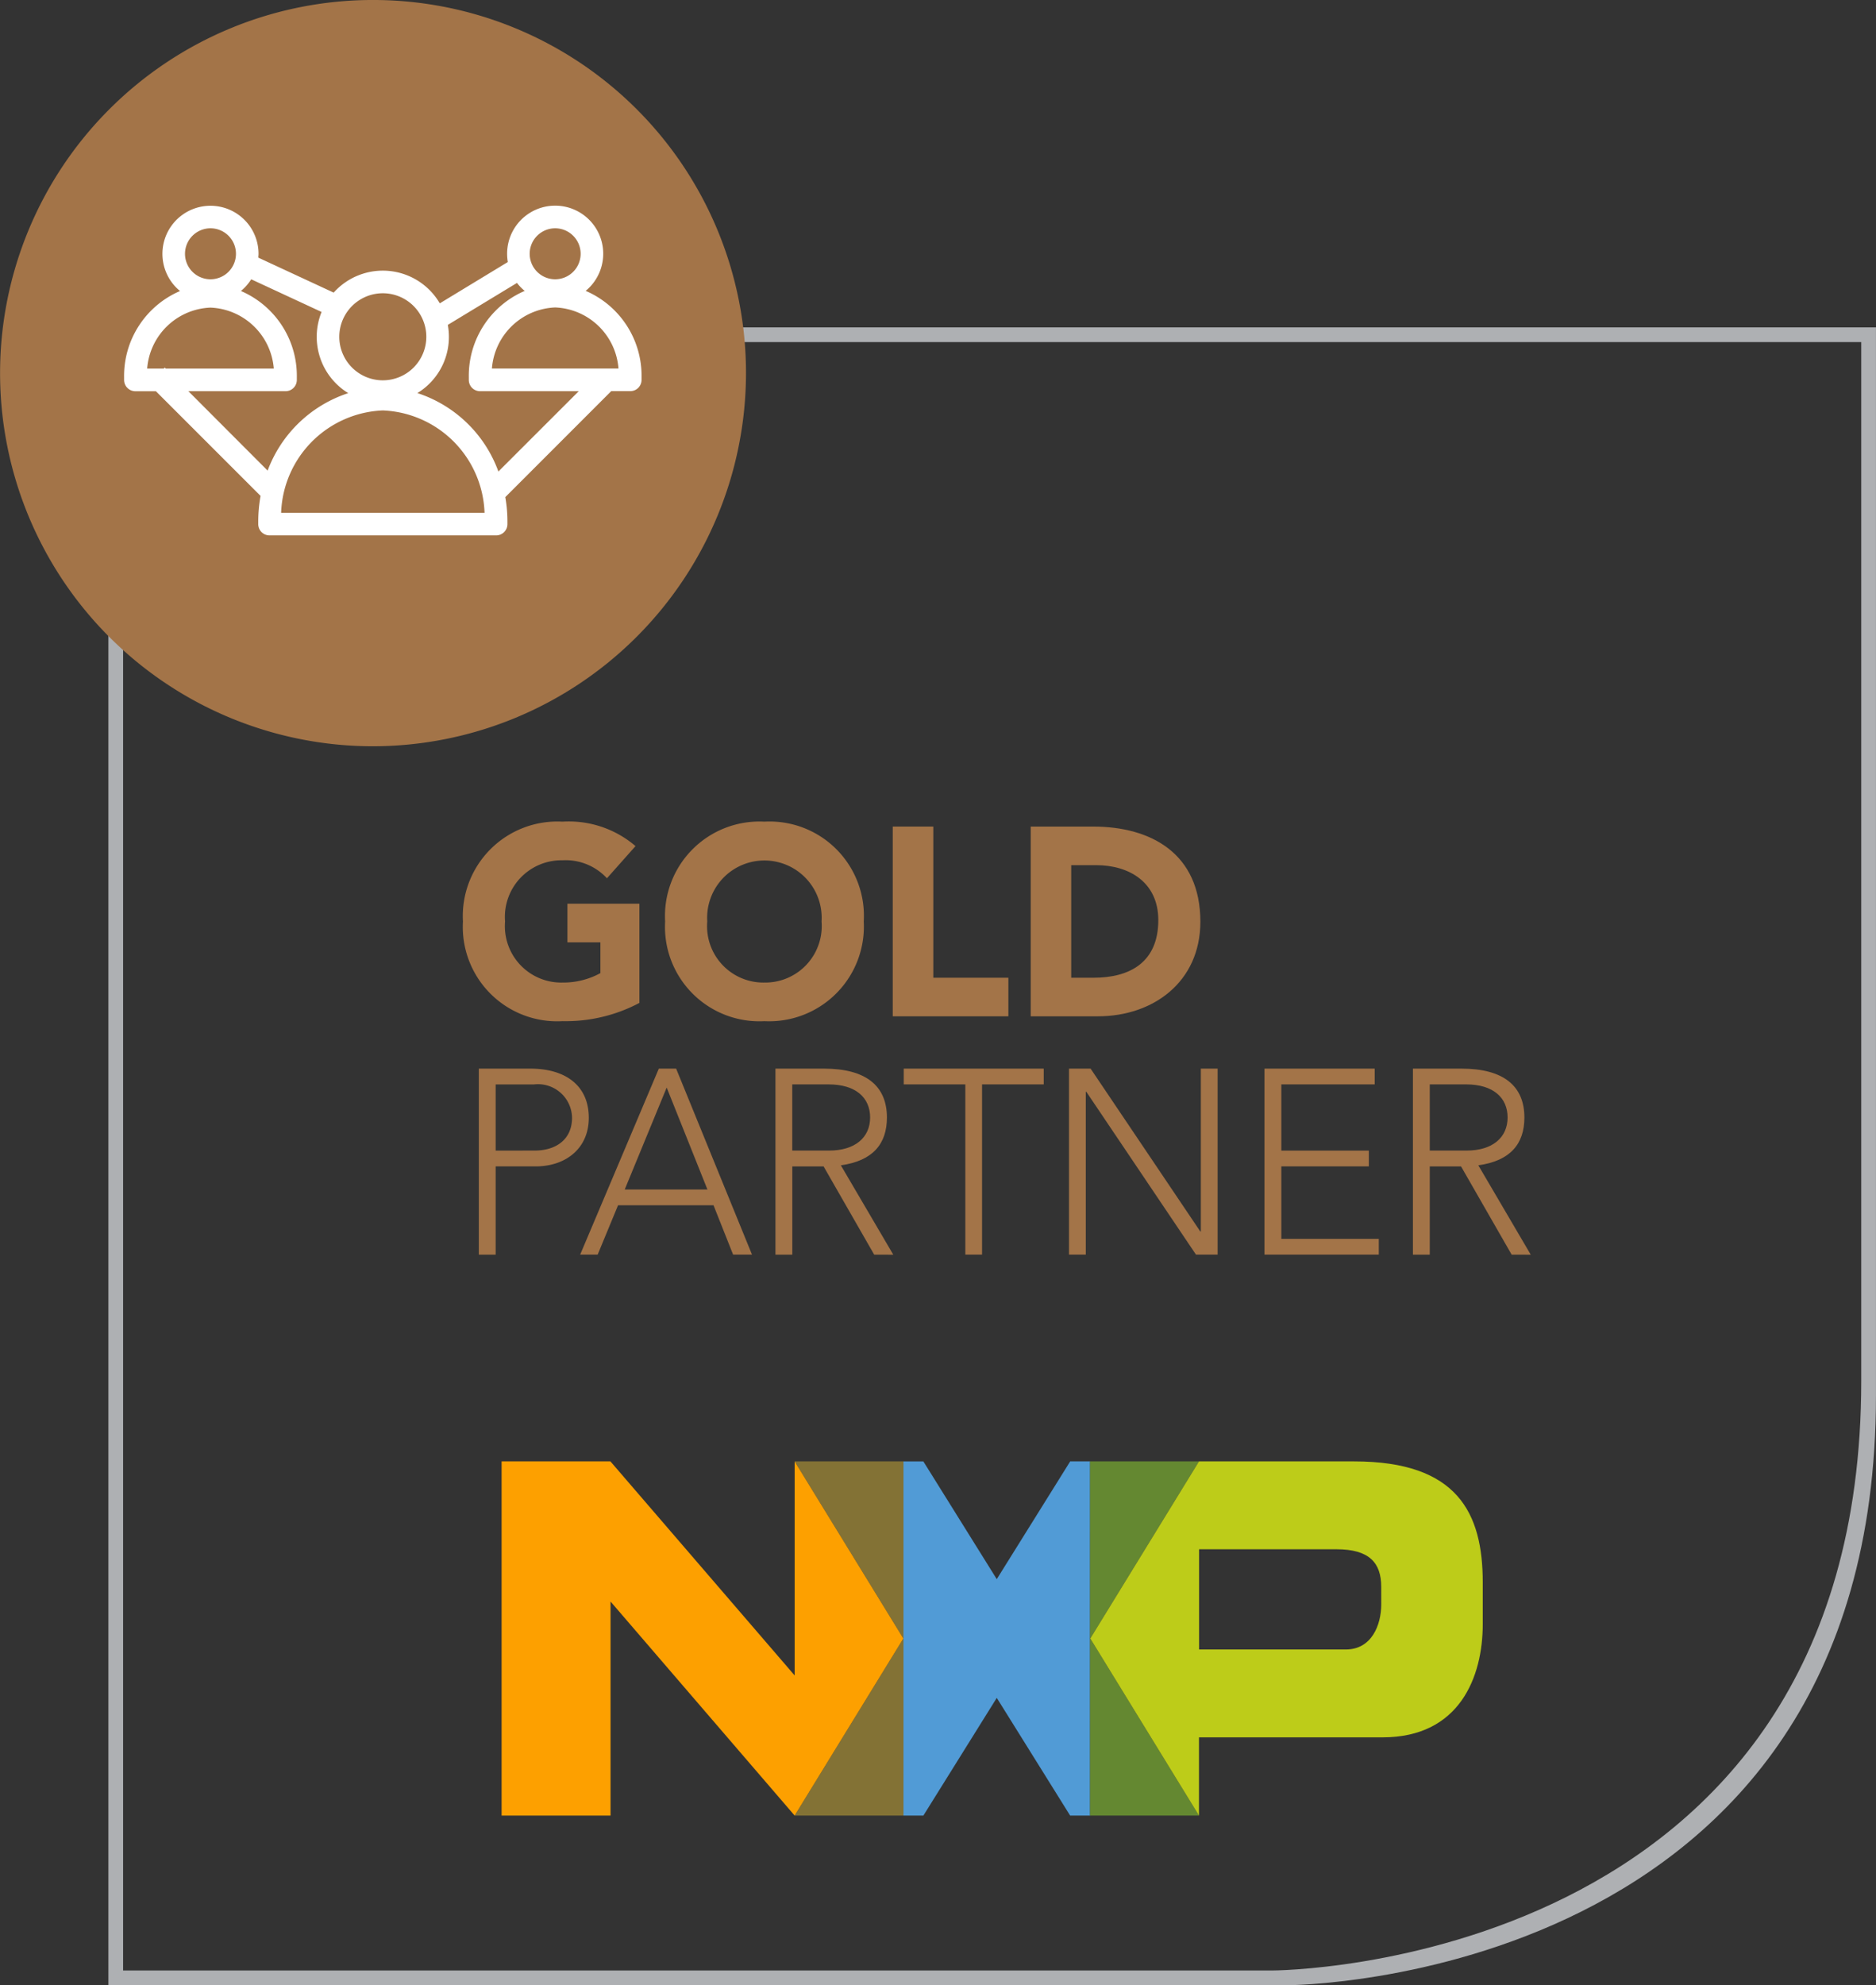 <?xml version="1.0" encoding="UTF-8"?>
<svg xmlns="http://www.w3.org/2000/svg" xmlns:xlink="http://www.w3.org/1999/xlink" width="125.976" height="133.248" viewBox="0 0 125.976 133.248">
  <rect x="0" y="0" width="125.976" height="133.248" fill="#333333" stroke="none"/>
  <defs>
    <clipPath id="clip-path">
      <rect id="Rectangle_19780" data-name="Rectangle 19780" width="118.698" height="111.277" fill="none"></rect>
    </clipPath>
    <clipPath id="clip-path-2">
      <rect id="Rectangle_19781" data-name="Rectangle 19781" width="125.973" height="133.248" fill="none"></rect>
    </clipPath>
    <clipPath id="clip-path-3">
      <path id="Path_12421" data-name="Path 12421" d="M.139,24.838a24.7,24.7,0,1,0,24.7-24.7,24.706,24.706,0,0,0-24.7,24.7" transform="translate(-0.139 -0.139)" fill="none"></path>
    </clipPath>
    <linearGradient id="linear-gradient" x1="0.131" y1="2.092" x2="0.168" y2="2.092" gradientUnits="objectBoundingBox">
      <stop offset="0" stop-color="#95c98b"></stop>
      <stop offset="0.161" stop-color="#83bf91"></stop>
      <stop offset="0.483" stop-color="#55a5a2"></stop>
      <stop offset="0.932" stop-color="#0b7bbe"></stop>
      <stop offset="1" stop-color="#0075c3"></stop>
    </linearGradient>
  </defs>
  <g id="NXP-Gold-Logo" transform="translate(0 0)">
    <g id="Group_43969" data-name="Group 43969" transform="translate(7.278 21.972)">
      <g id="Group_43968" data-name="Group 43968" clip-path="url(#clip-path)">
        <path id="Path_12415" data-name="Path 12415" d="M120.65,79.608c0,39.565-39.565,39.565-39.565,39.565H3.932V9.874H120.65Zm.989.989V8.885H2.943V120.162h79.13s39.565,0,39.565-39.565" transform="translate(-2.943 -8.886)" fill="#aeb0b3"></path>
      </g>
    </g>
    <path id="Path_12416" data-name="Path 12416" d="M37.066,39.667H35.731L30.8,47.57l-4.928-7.9h-1.34V63.44h1.34l4.928-7.9,4.928,7.9h1.35l-.015-.02Z" transform="translate(36.134 58.421)" fill="#519bd6"></path>
    <path id="Path_12417" data-name="Path 12417" d="M28.887,39.667H21.579l7.3,11.887-7.3,11.887h7.307Z" transform="translate(31.783 58.421)" fill="#837235"></path>
    <path id="Path_12418" data-name="Path 12418" d="M36.914,39.667H29.6V63.421l.015.02h7.3l-7.3-11.887Z" transform="translate(43.598 58.421)" fill="#648831"></path>
    <g id="Group_43971" data-name="Group 43971" transform="translate(0 0)">
      <g id="Group_43970" data-name="Group 43970" clip-path="url(#clip-path-2)">
        <path id="Path_12419" data-name="Path 12419" d="M47.325,39.667H36.907l-7.3,11.887,7.3,11.887h0l0-5.252h12.33c5.178,0,6.726-4.063,6.726-7.6V47.793c0-4.654-1.682-8.126-8.638-8.126m1.822,9.592c0,1.41-.66,3.032-2.374,3.032H36.914V45.565h9.231c2.211,0,3,.917,3,2.522Z" transform="translate(43.606 58.421)" fill="#bdcc19"></path>
        <path id="Path_12420" data-name="Path 12420" d="M40.6,51.554,33.3,39.667h0V54.034L20.929,39.667H13.622V63.44h7.315l0-14.367L33.3,63.44Z" transform="translate(20.062 58.421)" fill="#fda000"></path>
      </g>
    </g>
    <g id="Group_43973" data-name="Group 43973" transform="translate(0.344 0.343)">
      <g id="Group_43972" data-name="Group 43972" clip-path="url(#clip-path-3)">
        <rect id="Rectangle_19782" data-name="Rectangle 19782" width="67.964" height="67.963" transform="matrix(0.852, -0.524, 0.524, 0.852, -22.05, 13.57)" fill="url(#linear-gradient)"></rect>
      </g>
    </g>
    <g id="Group_43975" data-name="Group 43975" transform="translate(0 0)">
      <g id="Group_43974" data-name="Group 43974" clip-path="url(#clip-path-2)">
        <path id="Path_12422" data-name="Path 12422" d="M25.045,50.09a25.045,25.045,0,1,1,25.05-25.047A25.076,25.076,0,0,1,25.045,50.09" transform="translate(0 -0.001)" fill="#a37448"></path>
        <path id="Path_12423" data-name="Path 12423" d="M34.367,11.3A3.227,3.227,0,1,0,29.09,8.811a3.417,3.417,0,0,0,.047.554L24.57,12.137a4.433,4.433,0,0,0-7.127-.72L12.386,9.071c0-.087.012-.173.012-.26a3.227,3.227,0,1,0-5.272,2.5A6.2,6.2,0,0,0,3.37,17.1v.178a.759.759,0,0,0,.759.759H5.507l7.028,7.025a9.547,9.547,0,0,0-.156,1.716v.176a.756.756,0,0,0,.757.759H28.353a.759.759,0,0,0,.759-.759v-.176a9.613,9.613,0,0,0-.143-1.635l7.112-7.112h1.278a.757.757,0,0,0,.759-.757V17.1A6.2,6.2,0,0,0,34.367,11.3m-2.05-4.2a1.711,1.711,0,1,1-1.711,1.711A1.712,1.712,0,0,1,32.317,7.1m-11.573,4.36a2.922,2.922,0,1,1-2.923,2.923,2.925,2.925,0,0,1,2.923-2.923M9.169,7.1A1.711,1.711,0,1,1,7.46,8.811,1.714,1.714,0,0,1,9.169,7.1m0,5.324a4.445,4.445,0,0,1,4.253,4.093H6.172L6.1,16.45l-.069.067H4.92a4.435,4.435,0,0,1,4.248-4.093M7.688,18.035h6.523a.759.759,0,0,0,.759-.759V17.1a6.2,6.2,0,0,0-3.754-5.791,3.274,3.274,0,0,0,.69-.786l4.726,2.193a4.431,4.431,0,0,0,1.79,5.448,8.645,8.645,0,0,0-5.413,5.2Zm6.227,8.16a7.124,7.124,0,0,1,6.83-6.87,7.124,7.124,0,0,1,6.83,6.87Zm14.59-2.77a8.635,8.635,0,0,0-5.44-5.265,4.417,4.417,0,0,0,2.043-4.577l4.646-2.817a3.216,3.216,0,0,0,.517.537A6.2,6.2,0,0,0,26.518,17.1v.178a.757.757,0,0,0,.757.757H33.9Zm-.435-6.912a4.439,4.439,0,0,1,4.248-4.1,4.441,4.441,0,0,1,4.251,4.1Z" transform="translate(4.963 8.223)" fill="#fff"></path>
        <path id="Path_12424" data-name="Path 12424" d="M24.16,23.941,22.241,26.1a3.769,3.769,0,0,0-2.985-1.207A3.8,3.8,0,0,0,15.4,29a3.786,3.786,0,0,0,3.855,4.1,5.209,5.209,0,0,0,2.547-.633V30.4H19.587V27.809h4.834v6.657a10.567,10.567,0,0,1-5.166,1.224A6.334,6.334,0,0,1,12.572,29,6.347,6.347,0,0,1,19.256,22.3a6.883,6.883,0,0,1,4.9,1.637" transform="translate(18.516 32.849)" fill="#a37448"></path>
        <path id="Path_12425" data-name="Path 12425" d="M31.4,29a6.359,6.359,0,0,1-6.667,6.691A6.34,6.34,0,0,1,18.062,29,6.342,6.342,0,0,1,24.729,22.3,6.333,6.333,0,0,1,31.4,29m-6.667,4.1A3.793,3.793,0,0,0,28.567,29a3.846,3.846,0,1,0-7.676,0,3.783,3.783,0,0,0,3.838,4.1" transform="translate(26.602 32.849)" fill="#a37448"></path>
        <path id="Path_12426" data-name="Path 12426" d="M26.966,22.436V32.582h5.042v2.589H24.243V22.436Z" transform="translate(35.706 33.043)" fill="#a37448"></path>
        <path id="Path_12427" data-name="Path 12427" d="M32.176,22.436c3.91,0,7.206,1.818,7.206,6.385,0,4.048-3.175,6.35-6.874,6.35H27.99V22.436Zm.037,10.146c2.423,0,4.345-1.026,4.345-3.867,0-2.537-1.956-3.689-4.172-3.689H30.71v7.557Z" transform="translate(41.224 33.043)" fill="#a37448"></path>
        <path id="Path_12428" data-name="Path 12428" d="M16.456,29.006c2.426,0,3.929,1.184,3.929,3.3,0,2.062-1.553,3.262-3.571,3.262H14.132v5.925H13V29.006Zm.289,5.5c1.454,0,2.515-.759,2.515-2.2A2.287,2.287,0,0,0,16.7,30.067H14.132v4.441Z" transform="translate(19.153 42.72)" fill="#a37448"></path>
        <path id="Path_12429" data-name="Path 12429" d="M22.2,29.006l5.094,12.483H26.025l-1.316-3.314H18.3l-1.37,3.314H15.755l5.282-12.483Zm-3.452,8.111H24.3l-2.735-6.84Z" transform="translate(23.204 42.72)" fill="#a37448"></path>
        <path id="Path_12430" data-name="Path 12430" d="M24.322,29.006c2.8,0,4.221,1.15,4.221,3.281,0,1.763-.94,2.911-3.094,3.207l3.521,6H27.69l-3.4-5.925h-2.1v5.925H21.058V29.006Zm.341,5.5c1.743,0,2.752-.88,2.752-2.221,0-1.323-.957-2.221-2.787-2.221H22.186v4.441Z" transform="translate(31.015 42.72)" fill="#a37448"></path>
        <path id="Path_12431" data-name="Path 12431" d="M33.941,29.006v1.058H29.8V41.489H28.677V30.064H24.542V29.006Z" transform="translate(36.146 42.72)" fill="#a37448"></path>
        <path id="Path_12432" data-name="Path 12432" d="M30.481,29.006l7.367,10.932h.035V29.006H39.01V41.489H37.556l-7.364-10.93h-.035v10.93H29.029V29.006Z" transform="translate(42.755 42.72)" fill="#a37448"></path>
        <path id="Path_12433" data-name="Path 12433" d="M41.739,29.006v1.058H35.468v4.444h5.878v1.058H35.468v4.867h6.546v1.056H34.338V29.006Z" transform="translate(50.574 42.72)" fill="#a37448"></path>
        <path id="Path_12434" data-name="Path 12434" d="M41.633,29.006c2.8,0,4.221,1.15,4.221,3.281,0,1.763-.94,2.911-3.094,3.207l3.521,6H45l-3.4-5.925H39.5v5.925H38.369V29.006Zm.341,5.5c1.743,0,2.752-.88,2.752-2.221,0-1.323-.957-2.221-2.787-2.221H39.5v4.441Z" transform="translate(56.511 42.72)" fill="#a37448"></path>
      </g>
    </g>
  </g>
</svg>
